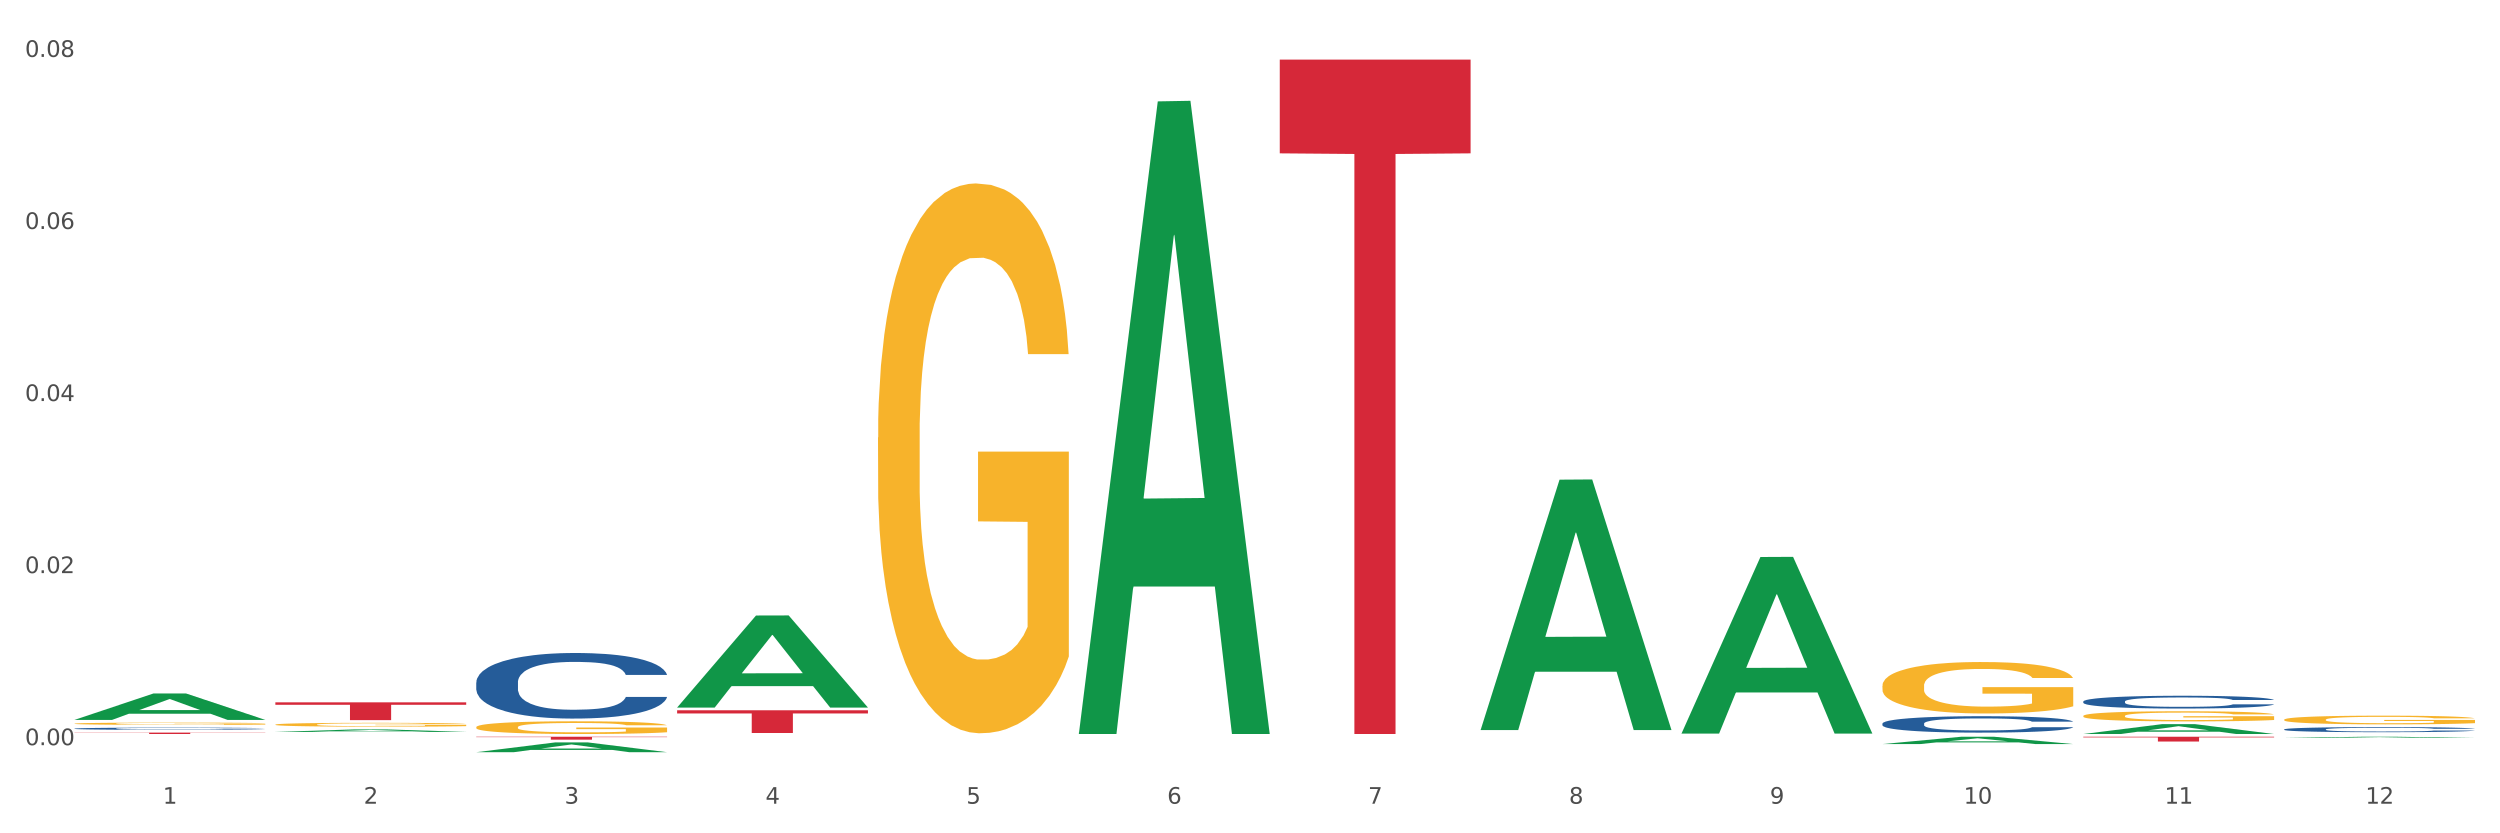 <?xml version="1.0" encoding="utf-8" standalone="no"?>
<!DOCTYPE svg PUBLIC "-//W3C//DTD SVG 1.1//EN"
  "http://www.w3.org/Graphics/SVG/1.1/DTD/svg11.dtd">
<svg xmlns:xlink="http://www.w3.org/1999/xlink" width="1080pt" height="360pt" viewBox="0 0 1080 360" xmlns="http://www.w3.org/2000/svg" version="1.1">
 <rect x="0" y="0" width="1080" height="360" fill="#333333" stroke="none"/>
 <defs>
  <style type="text/css">*{stroke-linejoin: round; stroke-linecap: butt}</style>
 </defs>
 <g id="figure_1">
  <g id="patch_1">
   <path d="M 0 360 
L 1080 360 
L 1080 0 
L 0 0 
z
" style="fill: #ffffff; stroke: #ffffff; stroke-linejoin: miter"/>
  </g>
  <g id="axes_1">
   <g id="matplotlib.axis_1">
    <g id="xtick_1">
     <g id="text_1">
      <!-- 1 -->
      <g style="fill: #4d4d4d" transform="translate(70.342 347.204) scale(0.096 -0.096)">
       <defs>
        <path id="DejaVuSans-31" d="M 794 531 
L 1825 531 
L 1825 4091 
L 703 3866 
L 703 4441 
L 1819 4666 
L 2450 4666 
L 2450 531 
L 3481 531 
L 3481 0 
L 794 0 
L 794 531 
z
" transform="scale(0.016)"/>
       </defs>
       <use xlink:href="#DejaVuSans-31"/>
      </g>
     </g>
    </g>
    <g id="xtick_2">
     <g id="text_2">
      <!-- 2 -->
      <g style="fill: #4d4d4d" transform="translate(157.122 347.204) scale(0.096 -0.096)">
       <defs>
        <path id="DejaVuSans-32" d="M 1228 531 
L 3431 531 
L 3431 0 
L 469 0 
L 469 531 
Q 828 903 1448 1529 
Q 2069 2156 2228 2338 
Q 2531 2678 2651 2914 
Q 2772 3150 2772 3378 
Q 2772 3750 2511 3984 
Q 2250 4219 1831 4219 
Q 1534 4219 1204 4116 
Q 875 4013 500 3803 
L 500 4441 
Q 881 4594 1212 4672 
Q 1544 4750 1819 4750 
Q 2544 4750 2975 4387 
Q 3406 4025 3406 3419 
Q 3406 3131 3298 2873 
Q 3191 2616 2906 2266 
Q 2828 2175 2409 1742 
Q 1991 1309 1228 531 
z
" transform="scale(0.016)"/>
       </defs>
       <use xlink:href="#DejaVuSans-32"/>
      </g>
     </g>
    </g>
    <g id="xtick_3">
     <g id="text_3">
      <!-- 3 -->
      <g style="fill: #4d4d4d" transform="translate(243.902 347.204) scale(0.096 -0.096)">
       <defs>
        <path id="DejaVuSans-33" d="M 2597 2516 
Q 3050 2419 3304 2112 
Q 3559 1806 3559 1356 
Q 3559 666 3084 287 
Q 2609 -91 1734 -91 
Q 1441 -91 1130 -33 
Q 819 25 488 141 
L 488 750 
Q 750 597 1062 519 
Q 1375 441 1716 441 
Q 2309 441 2620 675 
Q 2931 909 2931 1356 
Q 2931 1769 2642 2001 
Q 2353 2234 1838 2234 
L 1294 2234 
L 1294 2753 
L 1863 2753 
Q 2328 2753 2575 2939 
Q 2822 3125 2822 3475 
Q 2822 3834 2567 4026 
Q 2313 4219 1838 4219 
Q 1578 4219 1281 4162 
Q 984 4106 628 3988 
L 628 4550 
Q 988 4650 1302 4700 
Q 1616 4750 1894 4750 
Q 2613 4750 3031 4423 
Q 3450 4097 3450 3541 
Q 3450 3153 3228 2886 
Q 3006 2619 2597 2516 
z
" transform="scale(0.016)"/>
       </defs>
       <use xlink:href="#DejaVuSans-33"/>
      </g>
     </g>
    </g>
    <g id="xtick_4">
     <g id="text_4">
      <!-- 4 -->
      <g style="fill: #4d4d4d" transform="translate(330.683 347.204) scale(0.096 -0.096)">
       <defs>
        <path id="DejaVuSans-34" d="M 2419 4116 
L 825 1625 
L 2419 1625 
L 2419 4116 
z
M 2253 4666 
L 3047 4666 
L 3047 1625 
L 3713 1625 
L 3713 1100 
L 3047 1100 
L 3047 0 
L 2419 0 
L 2419 1100 
L 313 1100 
L 313 1709 
L 2253 4666 
z
" transform="scale(0.016)"/>
       </defs>
       <use xlink:href="#DejaVuSans-34"/>
      </g>
     </g>
    </g>
    <g id="xtick_5">
     <g id="text_5">
      <!-- 5 -->
      <g style="fill: #4d4d4d" transform="translate(417.463 347.204) scale(0.096 -0.096)">
       <defs>
        <path id="DejaVuSans-35" d="M 691 4666 
L 3169 4666 
L 3169 4134 
L 1269 4134 
L 1269 2991 
Q 1406 3038 1543 3061 
Q 1681 3084 1819 3084 
Q 2600 3084 3056 2656 
Q 3513 2228 3513 1497 
Q 3513 744 3044 326 
Q 2575 -91 1722 -91 
Q 1428 -91 1123 -41 
Q 819 9 494 109 
L 494 744 
Q 775 591 1075 516 
Q 1375 441 1709 441 
Q 2250 441 2565 725 
Q 2881 1009 2881 1497 
Q 2881 1984 2565 2268 
Q 2250 2553 1709 2553 
Q 1456 2553 1204 2497 
Q 953 2441 691 2322 
L 691 4666 
z
" transform="scale(0.016)"/>
       </defs>
       <use xlink:href="#DejaVuSans-35"/>
      </g>
     </g>
    </g>
    <g id="xtick_6">
     <g id="text_6">
      <!-- 6 -->
      <g style="fill: #4d4d4d" transform="translate(504.243 347.204) scale(0.096 -0.096)">
       <defs>
        <path id="DejaVuSans-36" d="M 2113 2584 
Q 1688 2584 1439 2293 
Q 1191 2003 1191 1497 
Q 1191 994 1439 701 
Q 1688 409 2113 409 
Q 2538 409 2786 701 
Q 3034 994 3034 1497 
Q 3034 2003 2786 2293 
Q 2538 2584 2113 2584 
z
M 3366 4563 
L 3366 3988 
Q 3128 4100 2886 4159 
Q 2644 4219 2406 4219 
Q 1781 4219 1451 3797 
Q 1122 3375 1075 2522 
Q 1259 2794 1537 2939 
Q 1816 3084 2150 3084 
Q 2853 3084 3261 2657 
Q 3669 2231 3669 1497 
Q 3669 778 3244 343 
Q 2819 -91 2113 -91 
Q 1303 -91 875 529 
Q 447 1150 447 2328 
Q 447 3434 972 4092 
Q 1497 4750 2381 4750 
Q 2619 4750 2861 4703 
Q 3103 4656 3366 4563 
z
" transform="scale(0.016)"/>
       </defs>
       <use xlink:href="#DejaVuSans-36"/>
      </g>
     </g>
    </g>
    <g id="xtick_7">
     <g id="text_7">
      <!-- 7 -->
      <g style="fill: #4d4d4d" transform="translate(591.024 347.204) scale(0.096 -0.096)">
       <defs>
        <path id="DejaVuSans-37" d="M 525 4666 
L 3525 4666 
L 3525 4397 
L 1831 0 
L 1172 0 
L 2766 4134 
L 525 4134 
L 525 4666 
z
" transform="scale(0.016)"/>
       </defs>
       <use xlink:href="#DejaVuSans-37"/>
      </g>
     </g>
    </g>
    <g id="xtick_8">
     <g id="text_8">
      <!-- 8 -->
      <g style="fill: #4d4d4d" transform="translate(677.804 347.204) scale(0.096 -0.096)">
       <defs>
        <path id="DejaVuSans-38" d="M 2034 2216 
Q 1584 2216 1326 1975 
Q 1069 1734 1069 1313 
Q 1069 891 1326 650 
Q 1584 409 2034 409 
Q 2484 409 2743 651 
Q 3003 894 3003 1313 
Q 3003 1734 2745 1975 
Q 2488 2216 2034 2216 
z
M 1403 2484 
Q 997 2584 770 2862 
Q 544 3141 544 3541 
Q 544 4100 942 4425 
Q 1341 4750 2034 4750 
Q 2731 4750 3128 4425 
Q 3525 4100 3525 3541 
Q 3525 3141 3298 2862 
Q 3072 2584 2669 2484 
Q 3125 2378 3379 2068 
Q 3634 1759 3634 1313 
Q 3634 634 3220 271 
Q 2806 -91 2034 -91 
Q 1263 -91 848 271 
Q 434 634 434 1313 
Q 434 1759 690 2068 
Q 947 2378 1403 2484 
z
M 1172 3481 
Q 1172 3119 1398 2916 
Q 1625 2713 2034 2713 
Q 2441 2713 2670 2916 
Q 2900 3119 2900 3481 
Q 2900 3844 2670 4047 
Q 2441 4250 2034 4250 
Q 1625 4250 1398 4047 
Q 1172 3844 1172 3481 
z
" transform="scale(0.016)"/>
       </defs>
       <use xlink:href="#DejaVuSans-38"/>
      </g>
     </g>
    </g>
    <g id="xtick_9">
     <g id="text_9">
      <!-- 9 -->
      <g style="fill: #4d4d4d" transform="translate(764.584 347.204) scale(0.096 -0.096)">
       <defs>
        <path id="DejaVuSans-39" d="M 703 97 
L 703 672 
Q 941 559 1184 500 
Q 1428 441 1663 441 
Q 2288 441 2617 861 
Q 2947 1281 2994 2138 
Q 2813 1869 2534 1725 
Q 2256 1581 1919 1581 
Q 1219 1581 811 2004 
Q 403 2428 403 3163 
Q 403 3881 828 4315 
Q 1253 4750 1959 4750 
Q 2769 4750 3195 4129 
Q 3622 3509 3622 2328 
Q 3622 1225 3098 567 
Q 2575 -91 1691 -91 
Q 1453 -91 1209 -44 
Q 966 3 703 97 
z
M 1959 2075 
Q 2384 2075 2632 2365 
Q 2881 2656 2881 3163 
Q 2881 3666 2632 3958 
Q 2384 4250 1959 4250 
Q 1534 4250 1286 3958 
Q 1038 3666 1038 3163 
Q 1038 2656 1286 2365 
Q 1534 2075 1959 2075 
z
" transform="scale(0.016)"/>
       </defs>
       <use xlink:href="#DejaVuSans-39"/>
      </g>
     </g>
    </g>
    <g id="xtick_10">
     <g id="text_10">
      <!-- 10 -->
      <g style="fill: #4d4d4d" transform="translate(848.311 347.204) scale(0.096 -0.096)">
       <defs>
        <path id="DejaVuSans-30" d="M 2034 4250 
Q 1547 4250 1301 3770 
Q 1056 3291 1056 2328 
Q 1056 1369 1301 889 
Q 1547 409 2034 409 
Q 2525 409 2770 889 
Q 3016 1369 3016 2328 
Q 3016 3291 2770 3770 
Q 2525 4250 2034 4250 
z
M 2034 4750 
Q 2819 4750 3233 4129 
Q 3647 3509 3647 2328 
Q 3647 1150 3233 529 
Q 2819 -91 2034 -91 
Q 1250 -91 836 529 
Q 422 1150 422 2328 
Q 422 3509 836 4129 
Q 1250 4750 2034 4750 
z
" transform="scale(0.016)"/>
       </defs>
       <use xlink:href="#DejaVuSans-31"/>
       <use xlink:href="#DejaVuSans-30" transform="translate(63.623 0)"/>
      </g>
     </g>
    </g>
    <g id="xtick_11">
     <g id="text_11">
      <!-- 11 -->
      <g style="fill: #4d4d4d" transform="translate(935.091 347.204) scale(0.096 -0.096)">
       <use xlink:href="#DejaVuSans-31"/>
       <use xlink:href="#DejaVuSans-31" transform="translate(63.623 0)"/>
      </g>
     </g>
    </g>
    <g id="xtick_12">
     <g id="text_12">
      <!-- 12 -->
      <g style="fill: #4d4d4d" transform="translate(1021.871 347.204) scale(0.096 -0.096)">
       <use xlink:href="#DejaVuSans-31"/>
       <use xlink:href="#DejaVuSans-32" transform="translate(63.623 0)"/>
      </g>
     </g>
    </g>
    <g id="xtick_13"/>
    <g id="xtick_14"/>
    <g id="xtick_15"/>
    <g id="xtick_16"/>
    <g id="xtick_17"/>
    <g id="xtick_18"/>
    <g id="xtick_19"/>
    <g id="xtick_20"/>
    <g id="xtick_21"/>
    <g id="xtick_22"/>
    <g id="xtick_23"/>
   </g>
   <g id="matplotlib.axis_2">
    <g id="ytick_1">
     <g id="text_13">
      <!-- 0.00 -->
      <g style="fill: #4d4d4d" transform="translate(10.8 321.916) scale(0.096 -0.096)">
       <defs>
        <path id="DejaVuSans-2e" d="M 684 794 
L 1344 794 
L 1344 0 
L 684 0 
L 684 794 
z
" transform="scale(0.016)"/>
       </defs>
       <use xlink:href="#DejaVuSans-30"/>
       <use xlink:href="#DejaVuSans-2e" transform="translate(63.623 0)"/>
       <use xlink:href="#DejaVuSans-30" transform="translate(95.41 0)"/>
       <use xlink:href="#DejaVuSans-30" transform="translate(159.033 0)"/>
      </g>
     </g>
    </g>
    <g id="ytick_2">
     <g id="text_14">
      <!-- 0.02 -->
      <g style="fill: #4d4d4d" transform="translate(10.8 247.583) scale(0.096 -0.096)">
       <use xlink:href="#DejaVuSans-30"/>
       <use xlink:href="#DejaVuSans-2e" transform="translate(63.623 0)"/>
       <use xlink:href="#DejaVuSans-30" transform="translate(95.41 0)"/>
       <use xlink:href="#DejaVuSans-32" transform="translate(159.033 0)"/>
      </g>
     </g>
    </g>
    <g id="ytick_3">
     <g id="text_15">
      <!-- 0.04 -->
      <g style="fill: #4d4d4d" transform="translate(10.8 173.25) scale(0.096 -0.096)">
       <use xlink:href="#DejaVuSans-30"/>
       <use xlink:href="#DejaVuSans-2e" transform="translate(63.623 0)"/>
       <use xlink:href="#DejaVuSans-30" transform="translate(95.41 0)"/>
       <use xlink:href="#DejaVuSans-34" transform="translate(159.033 0)"/>
      </g>
     </g>
    </g>
    <g id="ytick_4">
     <g id="text_16">
      <!-- 0.06 -->
      <g style="fill: #4d4d4d" transform="translate(10.8 98.917) scale(0.096 -0.096)">
       <use xlink:href="#DejaVuSans-30"/>
       <use xlink:href="#DejaVuSans-2e" transform="translate(63.623 0)"/>
       <use xlink:href="#DejaVuSans-30" transform="translate(95.41 0)"/>
       <use xlink:href="#DejaVuSans-36" transform="translate(159.033 0)"/>
      </g>
     </g>
    </g>
    <g id="ytick_5">
     <g id="text_17">
      <!-- 0.08 -->
      <g style="fill: #4d4d4d" transform="translate(10.8 24.585) scale(0.096 -0.096)">
       <use xlink:href="#DejaVuSans-30"/>
       <use xlink:href="#DejaVuSans-2e" transform="translate(63.623 0)"/>
       <use xlink:href="#DejaVuSans-30" transform="translate(95.41 0)"/>
       <use xlink:href="#DejaVuSans-38" transform="translate(159.033 0)"/>
      </g>
     </g>
    </g>
    <g id="ytick_6"/>
    <g id="ytick_7"/>
    <g id="ytick_8"/>
    <g id="ytick_9"/>
   </g>
   <g id="PolyCollection_1">
    <path d="M 32.175 310.978 
L 32.26 310.967 
L 66.256 299.592 
L 80.365 299.582 
L 114.616 311 
L 98.298 311 
L 90.904 308.341 
L 55.803 308.341 
L 55.548 308.384 
L 48.408 311 
L 32.175 311 
L 32.175 310.978 
L 60.222 306.754 
L 86.484 306.743 
L 73.481 302.015 
L 73.311 301.994 
L 73.141 302.026 
L 60.137 306.743 
L 60.222 306.754 
L 32.175 310.978 
z
" clip-path="url(#pa842f761d1)" style="fill: #109648"/>
    <path d="M 118.955 316.179 
L 119.04 316.178 
L 153.037 315.101 
L 167.145 315.1 
L 201.397 316.181 
L 185.078 316.181 
L 177.684 315.929 
L 142.583 315.929 
L 142.328 315.933 
L 135.189 316.181 
L 118.955 316.181 
L 118.955 316.179 
L 147.002 315.779 
L 173.265 315.778 
L 160.261 315.33 
L 160.091 315.328 
L 159.921 315.331 
L 146.917 315.778 
L 147.002 315.779 
L 118.955 316.179 
z
" clip-path="url(#pa842f761d1)" style="fill: #109648"/>
    <path d="M 205.736 324.942 
L 205.821 324.938 
L 239.817 320.724 
L 253.926 320.72 
L 288.177 324.95 
L 271.859 324.95 
L 264.464 323.964 
L 229.363 323.964 
L 229.108 323.98 
L 221.969 324.95 
L 205.736 324.95 
L 205.736 324.942 
L 233.783 323.377 
L 260.045 323.373 
L 247.041 321.621 
L 246.871 321.613 
L 246.701 321.625 
L 233.698 323.373 
L 233.783 323.377 
L 205.736 324.942 
z
" clip-path="url(#pa842f761d1)" style="fill: #109648"/>
    <path d="M 292.516 305.604 
L 292.601 305.567 
L 326.597 265.9 
L 340.706 265.862 
L 374.957 305.679 
L 358.639 305.679 
L 351.245 296.407 
L 316.144 296.407 
L 315.889 296.557 
L 308.749 305.679 
L 292.516 305.679 
L 292.516 305.604 
L 320.563 290.874 
L 346.825 290.836 
L 333.822 274.349 
L 333.652 274.274 
L 333.482 274.386 
L 320.478 290.836 
L 320.563 290.874 
L 292.516 305.604 
z
" clip-path="url(#pa842f761d1)" style="fill: #109648"/>
    <path d="M 466.077 316.585 
L 466.162 316.328 
L 500.158 43.798 
L 514.267 43.541 
L 548.518 317.098 
L 532.2 317.098 
L 524.805 253.397 
L 489.704 253.397 
L 489.449 254.424 
L 482.31 317.098 
L 466.077 317.098 
L 466.077 316.585 
L 494.124 215.381 
L 520.386 215.124 
L 507.382 101.848 
L 507.212 101.335 
L 507.042 102.105 
L 494.039 215.124 
L 494.124 215.381 
L 466.077 316.585 
z
" clip-path="url(#pa842f761d1)" style="fill: #109648"/>
    <path d="M 379.296 189.006 
L 379.394 188.79 
L 379.394 180.98 
L 379.588 174.255 
L 380.562 157.984 
L 382.022 144.534 
L 383.092 137.375 
L 384.163 131.518 
L 385.428 125.661 
L 386.986 119.586 
L 389.808 110.692 
L 391.56 106.136 
L 393.702 101.364 
L 397.595 94.421 
L 400.418 90.517 
L 403.338 87.263 
L 408.107 83.358 
L 411.222 81.622 
L 414.531 80.321 
L 418.522 79.453 
L 421.539 79.236 
L 428.158 79.887 
L 433.803 81.839 
L 436.528 83.358 
L 440.032 85.961 
L 441.882 87.696 
L 444.899 91.167 
L 448.014 95.723 
L 450.155 99.628 
L 453.367 107.004 
L 455.8 114.38 
L 458.039 123.491 
L 459.207 129.782 
L 460.083 135.64 
L 460.862 142.365 
L 461.64 152.995 
L 444.12 152.995 
L 443.439 145.402 
L 442.368 138.243 
L 440.811 131.301 
L 439.448 126.962 
L 437.112 121.539 
L 434.971 118.068 
L 432.732 115.464 
L 430.007 113.295 
L 427.866 112.21 
L 424.848 111.343 
L 418.911 111.56 
L 414.92 113.295 
L 412.195 115.464 
L 410.443 117.417 
L 408.886 119.586 
L 407.134 122.623 
L 405.09 127.179 
L 403.63 131.301 
L 402.17 136.507 
L 401.002 141.714 
L 399.931 147.788 
L 399.055 154.296 
L 398.374 161.021 
L 397.79 169.265 
L 397.303 182.932 
L 397.303 212.653 
L 397.498 219.378 
L 397.984 228.272 
L 398.568 234.997 
L 399.542 243.024 
L 400.418 248.447 
L 402.072 256.257 
L 403.922 262.765 
L 405.382 266.887 
L 406.842 270.358 
L 409.372 275.131 
L 412.195 279.036 
L 414.628 281.422 
L 417.938 283.591 
L 420.176 284.459 
L 422.123 284.893 
L 426.892 284.893 
L 430.299 284.242 
L 434.095 282.724 
L 437.015 280.771 
L 439.448 278.385 
L 442.174 274.48 
L 443.926 270.792 
L 443.926 225.452 
L 422.512 225.235 
L 422.512 195.081 
L 461.738 195.081 
L 461.738 283.591 
L 460.083 288.147 
L 458.234 292.269 
L 456.287 295.957 
L 453.367 300.513 
L 449.863 304.851 
L 446.748 307.889 
L 443.439 310.492 
L 439.546 312.878 
L 434.484 315.047 
L 431.37 315.915 
L 427.476 316.566 
L 422.902 316.783 
L 418.911 316.349 
L 415.018 315.264 
L 410.93 313.312 
L 406.939 310.492 
L 403.922 307.672 
L 400.904 304.201 
L 397.692 299.645 
L 395.162 295.306 
L 393.215 291.401 
L 391.074 286.412 
L 388.738 279.904 
L 386.986 274.046 
L 385.428 267.972 
L 383.774 260.162 
L 382.606 253.437 
L 381.438 244.976 
L 380.756 238.685 
L 379.978 228.923 
L 379.394 215.256 
L 379.296 189.006 
z
" clip-path="url(#pa842f761d1)" style="fill: #f7b32b"/>
    <path d="M 205.736 314.14 
L 205.833 314.135 
L 205.833 313.954 
L 206.028 313.798 
L 207.001 313.422 
L 208.461 313.11 
L 209.532 312.945 
L 210.602 312.809 
L 211.868 312.673 
L 213.425 312.533 
L 216.248 312.327 
L 218 312.221 
L 220.141 312.111 
L 224.034 311.95 
L 226.857 311.86 
L 229.777 311.784 
L 234.546 311.694 
L 237.661 311.654 
L 240.97 311.624 
L 244.961 311.603 
L 247.978 311.598 
L 254.597 311.614 
L 260.242 311.659 
L 262.968 311.694 
L 266.472 311.754 
L 268.321 311.794 
L 271.338 311.875 
L 274.453 311.98 
L 276.594 312.071 
L 279.806 312.241 
L 282.24 312.412 
L 284.478 312.623 
L 285.646 312.769 
L 286.522 312.904 
L 287.301 313.06 
L 288.08 313.306 
L 270.56 313.306 
L 269.878 313.13 
L 268.808 312.965 
L 267.25 312.804 
L 265.888 312.703 
L 263.552 312.578 
L 261.41 312.498 
L 259.172 312.437 
L 256.446 312.387 
L 254.305 312.362 
L 251.288 312.342 
L 245.35 312.347 
L 241.36 312.387 
L 238.634 312.437 
L 236.882 312.482 
L 235.325 312.533 
L 233.573 312.603 
L 231.529 312.708 
L 230.069 312.804 
L 228.609 312.924 
L 227.441 313.045 
L 226.37 313.186 
L 225.494 313.336 
L 224.813 313.492 
L 224.229 313.683 
L 223.742 313.999 
L 223.742 314.687 
L 223.937 314.843 
L 224.424 315.049 
L 225.008 315.205 
L 225.981 315.391 
L 226.857 315.516 
L 228.512 315.697 
L 230.361 315.848 
L 231.821 315.943 
L 233.281 316.023 
L 235.812 316.134 
L 238.634 316.224 
L 241.068 316.28 
L 244.377 316.33 
L 246.616 316.35 
L 248.562 316.36 
L 253.332 316.36 
L 256.738 316.345 
L 260.534 316.31 
L 263.454 316.265 
L 265.888 316.209 
L 268.613 316.119 
L 270.365 316.034 
L 270.365 314.984 
L 248.952 314.979 
L 248.952 314.281 
L 288.177 314.281 
L 288.177 316.33 
L 286.522 316.435 
L 284.673 316.531 
L 282.726 316.616 
L 279.806 316.722 
L 276.302 316.822 
L 273.188 316.892 
L 269.878 316.953 
L 265.985 317.008 
L 260.924 317.058 
L 257.809 317.078 
L 253.916 317.093 
L 249.341 317.098 
L 245.35 317.088 
L 241.457 317.063 
L 237.369 317.018 
L 233.378 316.953 
L 230.361 316.887 
L 227.344 316.807 
L 224.132 316.702 
L 221.601 316.601 
L 219.654 316.511 
L 217.513 316.395 
L 215.177 316.244 
L 213.425 316.109 
L 211.868 315.968 
L 210.213 315.787 
L 209.045 315.632 
L 207.877 315.436 
L 207.196 315.29 
L 206.417 315.064 
L 205.833 314.748 
L 205.736 314.14 
z
" clip-path="url(#pa842f761d1)" style="fill: #f7b32b"/>
    <path d="M 32.175 312.626 
L 32.272 312.625 
L 32.272 312.592 
L 32.467 312.564 
L 33.44 312.497 
L 34.9 312.441 
L 35.971 312.411 
L 37.042 312.387 
L 38.307 312.363 
L 39.864 312.337 
L 42.687 312.3 
L 44.439 312.281 
L 46.58 312.262 
L 50.474 312.233 
L 53.296 312.217 
L 56.216 312.203 
L 60.986 312.187 
L 64.1 312.18 
L 67.41 312.174 
L 71.4 312.171 
L 74.418 312.17 
L 81.036 312.172 
L 86.682 312.18 
L 89.407 312.187 
L 92.911 312.198 
L 94.76 312.205 
L 97.778 312.219 
L 100.892 312.238 
L 103.034 312.254 
L 106.246 312.285 
L 108.679 312.316 
L 110.918 312.354 
L 112.086 312.38 
L 112.962 312.404 
L 113.74 312.432 
L 114.519 312.476 
L 96.999 312.476 
L 96.318 312.445 
L 95.247 312.415 
L 93.69 312.386 
L 92.327 312.368 
L 89.991 312.345 
L 87.85 312.331 
L 85.611 312.32 
L 82.886 312.311 
L 80.744 312.307 
L 77.727 312.303 
L 71.79 312.304 
L 67.799 312.311 
L 65.074 312.32 
L 63.322 312.328 
L 61.764 312.337 
L 60.012 312.35 
L 57.968 312.369 
L 56.508 312.386 
L 55.048 312.408 
L 53.88 312.429 
L 52.81 312.454 
L 51.934 312.482 
L 51.252 312.509 
L 50.668 312.544 
L 50.182 312.601 
L 50.182 312.724 
L 50.376 312.752 
L 50.863 312.789 
L 51.447 312.817 
L 52.42 312.85 
L 53.296 312.873 
L 54.951 312.905 
L 56.8 312.932 
L 58.26 312.949 
L 59.72 312.964 
L 62.251 312.984 
L 65.074 313 
L 67.507 313.01 
L 70.816 313.019 
L 73.055 313.022 
L 75.002 313.024 
L 79.771 313.024 
L 83.178 313.021 
L 86.974 313.015 
L 89.894 313.007 
L 92.327 312.997 
L 95.052 312.981 
L 96.804 312.966 
L 96.804 312.777 
L 75.391 312.776 
L 75.391 312.651 
L 114.616 312.651 
L 114.616 313.019 
L 112.962 313.038 
L 111.112 313.055 
L 109.166 313.07 
L 106.246 313.089 
L 102.742 313.107 
L 99.627 313.12 
L 96.318 313.13 
L 92.424 313.14 
L 87.363 313.149 
L 84.248 313.153 
L 80.355 313.156 
L 75.78 313.157 
L 71.79 313.155 
L 67.896 313.15 
L 63.808 313.142 
L 59.818 313.13 
L 56.8 313.119 
L 53.783 313.104 
L 50.571 313.085 
L 48.04 313.067 
L 46.094 313.051 
L 43.952 313.03 
L 41.616 313.003 
L 39.864 312.979 
L 38.307 312.954 
L 36.652 312.921 
L 35.484 312.893 
L 34.316 312.858 
L 33.635 312.832 
L 32.856 312.792 
L 32.272 312.735 
L 32.175 312.626 
z
" clip-path="url(#pa842f761d1)" style="fill: #f7b32b"/>
    <path d="M 899.978 309.289 
L 900.076 309.285 
L 900.076 309.141 
L 900.27 309.017 
L 901.244 308.717 
L 902.704 308.468 
L 903.774 308.336 
L 904.845 308.228 
L 906.11 308.12 
L 907.668 308.008 
L 910.49 307.843 
L 912.242 307.759 
L 914.384 307.671 
L 918.277 307.543 
L 921.1 307.471 
L 924.02 307.411 
L 928.789 307.339 
L 931.904 307.306 
L 935.213 307.282 
L 939.204 307.266 
L 942.221 307.262 
L 948.84 307.274 
L 954.485 307.31 
L 957.21 307.339 
L 960.714 307.387 
L 962.564 307.419 
L 965.581 307.483 
L 968.696 307.567 
L 970.837 307.639 
L 974.049 307.775 
L 976.482 307.911 
L 978.721 308.08 
L 979.889 308.196 
L 980.765 308.304 
L 981.544 308.428 
L 982.322 308.624 
L 964.802 308.624 
L 964.121 308.484 
L 963.05 308.352 
L 961.493 308.224 
L 960.13 308.144 
L 957.794 308.044 
L 955.653 307.979 
L 953.414 307.931 
L 950.689 307.891 
L 948.548 307.871 
L 945.53 307.855 
L 939.593 307.859 
L 935.602 307.891 
L 932.877 307.931 
L 931.125 307.967 
L 929.568 308.008 
L 927.816 308.064 
L 925.772 308.148 
L 924.312 308.224 
L 922.852 308.32 
L 921.684 308.416 
L 920.613 308.528 
L 919.737 308.648 
L 919.056 308.773 
L 918.472 308.925 
L 917.985 309.177 
L 917.985 309.726 
L 918.18 309.85 
L 918.666 310.014 
L 919.25 310.139 
L 920.224 310.287 
L 921.1 310.387 
L 922.754 310.531 
L 924.604 310.651 
L 926.064 310.727 
L 927.524 310.792 
L 930.054 310.88 
L 932.877 310.952 
L 935.31 310.996 
L 938.62 311.036 
L 940.858 311.052 
L 942.805 311.06 
L 947.574 311.06 
L 950.981 311.048 
L 954.777 311.02 
L 957.697 310.984 
L 960.13 310.94 
L 962.856 310.868 
L 964.608 310.8 
L 964.608 309.962 
L 943.194 309.958 
L 943.194 309.402 
L 982.42 309.402 
L 982.42 311.036 
L 980.765 311.12 
L 978.916 311.196 
L 976.969 311.264 
L 974.049 311.348 
L 970.545 311.428 
L 967.43 311.485 
L 964.121 311.533 
L 960.228 311.577 
L 955.166 311.617 
L 952.052 311.633 
L 948.158 311.645 
L 943.584 311.649 
L 939.593 311.641 
L 935.7 311.621 
L 931.612 311.585 
L 927.621 311.533 
L 924.604 311.481 
L 921.586 311.416 
L 918.374 311.332 
L 915.844 311.252 
L 913.897 311.18 
L 911.756 311.088 
L 909.42 310.968 
L 907.668 310.86 
L 906.11 310.748 
L 904.456 310.603 
L 903.288 310.479 
L 902.12 310.323 
L 901.438 310.207 
L 900.66 310.026 
L 900.076 309.774 
L 899.978 309.289 
z
" clip-path="url(#pa842f761d1)" style="fill: #f7b32b"/>
    <path d="M 986.759 310.903 
L 986.856 310.9 
L 986.856 310.776 
L 987.051 310.67 
L 988.024 310.412 
L 989.484 310.199 
L 990.555 310.086 
L 991.625 309.993 
L 992.891 309.901 
L 994.448 309.805 
L 997.271 309.664 
L 999.023 309.592 
L 1001.164 309.516 
L 1005.057 309.406 
L 1007.88 309.344 
L 1010.8 309.293 
L 1015.569 309.231 
L 1018.684 309.204 
L 1021.993 309.183 
L 1025.984 309.169 
L 1029.001 309.166 
L 1035.62 309.176 
L 1041.265 309.207 
L 1043.991 309.231 
L 1047.495 309.272 
L 1049.344 309.3 
L 1052.361 309.355 
L 1055.476 309.427 
L 1057.617 309.489 
L 1060.829 309.605 
L 1063.263 309.722 
L 1065.501 309.866 
L 1066.669 309.966 
L 1067.545 310.059 
L 1068.324 310.165 
L 1069.103 310.333 
L 1051.583 310.333 
L 1050.901 310.213 
L 1049.831 310.1 
L 1048.273 309.99 
L 1046.911 309.921 
L 1044.575 309.835 
L 1042.433 309.781 
L 1040.195 309.739 
L 1037.469 309.705 
L 1035.328 309.688 
L 1032.311 309.674 
L 1026.373 309.677 
L 1022.383 309.705 
L 1019.657 309.739 
L 1017.905 309.77 
L 1016.348 309.805 
L 1014.596 309.853 
L 1012.552 309.925 
L 1011.092 309.99 
L 1009.632 310.072 
L 1008.464 310.155 
L 1007.393 310.251 
L 1006.517 310.354 
L 1005.836 310.46 
L 1005.252 310.591 
L 1004.765 310.807 
L 1004.765 311.278 
L 1004.96 311.384 
L 1005.447 311.525 
L 1006.031 311.631 
L 1007.004 311.758 
L 1007.88 311.844 
L 1009.535 311.968 
L 1011.384 312.071 
L 1012.844 312.136 
L 1014.304 312.191 
L 1016.835 312.267 
L 1019.657 312.329 
L 1022.091 312.366 
L 1025.4 312.401 
L 1027.639 312.414 
L 1029.585 312.421 
L 1034.355 312.421 
L 1037.761 312.411 
L 1041.557 312.387 
L 1044.477 312.356 
L 1046.911 312.318 
L 1049.636 312.256 
L 1051.388 312.198 
L 1051.388 311.48 
L 1029.975 311.477 
L 1029.975 311 
L 1069.2 311 
L 1069.2 312.401 
L 1067.545 312.473 
L 1065.696 312.538 
L 1063.749 312.596 
L 1060.829 312.669 
L 1057.325 312.737 
L 1054.211 312.785 
L 1050.901 312.826 
L 1047.008 312.864 
L 1041.947 312.899 
L 1038.832 312.912 
L 1034.939 312.923 
L 1030.364 312.926 
L 1026.373 312.919 
L 1022.48 312.902 
L 1018.392 312.871 
L 1014.401 312.826 
L 1011.384 312.782 
L 1008.367 312.727 
L 1005.155 312.655 
L 1002.624 312.586 
L 1000.677 312.524 
L 998.536 312.445 
L 996.2 312.342 
L 994.448 312.25 
L 992.891 312.153 
L 991.236 312.03 
L 990.068 311.923 
L 988.9 311.789 
L 988.219 311.69 
L 987.44 311.535 
L 986.856 311.319 
L 986.759 310.903 
z
" clip-path="url(#pa842f761d1)" style="fill: #f7b32b"/>
    <path d="M 813.198 296.269 
L 813.295 296.249 
L 813.295 295.518 
L 813.49 294.888 
L 814.463 293.365 
L 815.923 292.106 
L 816.994 291.436 
L 818.065 290.888 
L 819.33 290.34 
L 820.887 289.771 
L 823.71 288.938 
L 825.462 288.512 
L 827.603 288.065 
L 831.497 287.415 
L 834.319 287.05 
L 837.239 286.745 
L 842.009 286.38 
L 845.123 286.217 
L 848.433 286.095 
L 852.423 286.014 
L 855.441 285.994 
L 862.059 286.055 
L 867.705 286.238 
L 870.43 286.38 
L 873.934 286.623 
L 875.783 286.786 
L 878.801 287.111 
L 881.915 287.537 
L 884.057 287.903 
L 887.269 288.593 
L 889.702 289.284 
L 891.941 290.136 
L 893.109 290.725 
L 893.985 291.274 
L 894.763 291.903 
L 895.542 292.898 
L 878.022 292.898 
L 877.341 292.187 
L 876.27 291.517 
L 874.713 290.868 
L 873.35 290.461 
L 871.014 289.954 
L 868.873 289.629 
L 866.634 289.385 
L 863.909 289.182 
L 861.767 289.081 
L 858.75 288.999 
L 852.813 289.02 
L 848.822 289.182 
L 846.097 289.385 
L 844.345 289.568 
L 842.787 289.771 
L 841.035 290.055 
L 838.991 290.482 
L 837.531 290.868 
L 836.071 291.355 
L 834.903 291.842 
L 833.833 292.411 
L 832.957 293.02 
L 832.275 293.65 
L 831.691 294.421 
L 831.205 295.701 
L 831.205 298.483 
L 831.399 299.112 
L 831.886 299.945 
L 832.47 300.574 
L 833.443 301.326 
L 834.319 301.833 
L 835.974 302.564 
L 837.823 303.174 
L 839.283 303.559 
L 840.743 303.884 
L 843.274 304.331 
L 846.097 304.697 
L 848.53 304.92 
L 851.839 305.123 
L 854.078 305.204 
L 856.025 305.245 
L 860.794 305.245 
L 864.201 305.184 
L 867.997 305.042 
L 870.917 304.859 
L 873.35 304.636 
L 876.075 304.27 
L 877.827 303.925 
L 877.827 299.681 
L 856.414 299.66 
L 856.414 296.838 
L 895.639 296.838 
L 895.639 305.123 
L 893.985 305.549 
L 892.135 305.935 
L 890.189 306.281 
L 887.269 306.707 
L 883.765 307.113 
L 880.65 307.397 
L 877.341 307.641 
L 873.447 307.864 
L 868.386 308.068 
L 865.271 308.149 
L 861.378 308.21 
L 856.803 308.23 
L 852.813 308.189 
L 848.919 308.088 
L 844.831 307.905 
L 840.841 307.641 
L 837.823 307.377 
L 834.806 307.052 
L 831.594 306.626 
L 829.063 306.22 
L 827.117 305.854 
L 824.975 305.387 
L 822.639 304.778 
L 820.887 304.23 
L 819.33 303.661 
L 817.675 302.93 
L 816.507 302.3 
L 815.339 301.508 
L 814.658 300.919 
L 813.879 300.006 
L 813.295 298.726 
L 813.198 296.269 
z
" clip-path="url(#pa842f761d1)" style="fill: #f7b32b"/>
    <path d="M 32.175 316.472 
L 114.616 316.472 
L 114.616 316.559 
L 82.187 316.56 
L 82.187 317.098 
L 64.409 317.098 
L 64.409 316.56 
L 32.175 316.559 
L 32.175 316.472 
L 32.175 316.472 
z
" clip-path="url(#pa842f761d1)" style="fill: #d62839"/>
    <path d="M 118.955 313.032 
L 119.053 313.03 
L 119.053 312.975 
L 119.247 312.928 
L 120.221 312.813 
L 121.681 312.719 
L 122.751 312.669 
L 123.822 312.627 
L 125.087 312.586 
L 126.645 312.543 
L 129.467 312.481 
L 131.219 312.449 
L 133.361 312.415 
L 137.254 312.367 
L 140.077 312.339 
L 142.997 312.316 
L 147.766 312.289 
L 150.881 312.277 
L 154.19 312.267 
L 158.181 312.261 
L 161.198 312.26 
L 167.817 312.264 
L 173.462 312.278 
L 176.187 312.289 
L 179.691 312.307 
L 181.541 312.319 
L 184.558 312.344 
L 187.673 312.376 
L 189.814 312.403 
L 193.026 312.455 
L 195.459 312.507 
L 197.698 312.571 
L 198.866 312.615 
L 199.742 312.656 
L 200.521 312.704 
L 201.299 312.778 
L 183.779 312.778 
L 183.098 312.725 
L 182.027 312.675 
L 180.47 312.626 
L 179.107 312.595 
L 176.771 312.557 
L 174.63 312.533 
L 172.391 312.515 
L 169.666 312.499 
L 167.525 312.492 
L 164.507 312.486 
L 158.57 312.487 
L 154.579 312.499 
L 151.854 312.515 
L 150.102 312.528 
L 148.545 312.543 
L 146.793 312.565 
L 144.749 312.597 
L 143.289 312.626 
L 141.829 312.662 
L 140.661 312.699 
L 139.59 312.742 
L 138.714 312.788 
L 138.033 312.835 
L 137.449 312.893 
L 136.962 312.989 
L 136.962 313.198 
L 137.157 313.245 
L 137.643 313.308 
L 138.227 313.355 
L 139.201 313.411 
L 140.077 313.449 
L 141.731 313.504 
L 143.581 313.55 
L 145.041 313.579 
L 146.501 313.604 
L 149.031 313.637 
L 151.854 313.665 
L 154.287 313.681 
L 157.597 313.697 
L 159.835 313.703 
L 161.782 313.706 
L 166.551 313.706 
L 169.958 313.701 
L 173.754 313.69 
L 176.674 313.677 
L 179.107 313.66 
L 181.833 313.633 
L 183.585 313.607 
L 183.585 313.288 
L 162.171 313.286 
L 162.171 313.074 
L 201.397 313.074 
L 201.397 313.697 
L 199.742 313.729 
L 197.893 313.758 
L 195.946 313.784 
L 193.026 313.816 
L 189.522 313.846 
L 186.407 313.867 
L 183.098 313.886 
L 179.205 313.902 
L 174.143 313.918 
L 171.029 313.924 
L 167.135 313.928 
L 162.561 313.93 
L 158.57 313.927 
L 154.677 313.919 
L 150.589 313.906 
L 146.598 313.886 
L 143.581 313.866 
L 140.563 313.841 
L 137.351 313.809 
L 134.821 313.779 
L 132.874 313.751 
L 130.733 313.716 
L 128.397 313.671 
L 126.645 313.629 
L 125.087 313.587 
L 123.433 313.532 
L 122.265 313.485 
L 121.097 313.425 
L 120.415 313.381 
L 119.637 313.312 
L 119.053 313.216 
L 118.955 313.032 
z
" clip-path="url(#pa842f761d1)" style="fill: #f7b32b"/>
    <path d="M 292.516 306.849 
L 374.957 306.849 
L 374.957 308.211 
L 342.528 308.22 
L 342.528 316.652 
L 324.75 316.652 
L 324.75 308.22 
L 292.516 308.211 
L 292.516 306.858 
L 292.516 306.849 
z
" clip-path="url(#pa842f761d1)" style="fill: #d62839"/>
    <path d="M 205.736 318.268 
L 288.177 318.268 
L 288.177 318.446 
L 255.747 318.448 
L 255.747 319.549 
L 237.97 319.549 
L 237.97 318.448 
L 205.736 318.446 
L 205.736 318.27 
L 205.736 318.268 
z
" clip-path="url(#pa842f761d1)" style="fill: #d62839"/>
    <path d="M 118.955 303.411 
L 201.397 303.411 
L 201.397 304.478 
L 168.967 304.486 
L 168.967 311.09 
L 151.189 311.09 
L 151.189 304.486 
L 118.955 304.478 
L 118.955 303.418 
L 118.955 303.411 
z
" clip-path="url(#pa842f761d1)" style="fill: #d62839"/>
    <path d="M 205.736 294.824 
L 205.833 294.798 
L 205.833 294.074 
L 206.125 293.09 
L 207.197 291.279 
L 208.562 289.907 
L 210.9 288.303 
L 212.167 287.63 
L 213.824 286.88 
L 217.235 285.664 
L 221.133 284.628 
L 223.861 284.059 
L 225.907 283.697 
L 230.488 283.05 
L 233.119 282.765 
L 235.847 282.532 
L 238.186 282.377 
L 242.084 282.196 
L 245.202 282.118 
L 248.808 282.092 
L 251.829 282.118 
L 255.824 282.222 
L 261.671 282.532 
L 263.912 282.713 
L 266.933 283.024 
L 270.052 283.438 
L 272.585 283.852 
L 275.509 284.447 
L 278.53 285.224 
L 281.453 286.207 
L 283.499 287.113 
L 285.156 288.07 
L 286.618 289.235 
L 287.69 290.503 
L 288.177 291.564 
L 270.344 291.564 
L 269.857 290.606 
L 268.882 289.571 
L 267.908 288.872 
L 266.836 288.303 
L 265.179 287.656 
L 263.717 287.242 
L 261.281 286.75 
L 259.04 286.44 
L 257.188 286.259 
L 254.947 286.103 
L 250.172 285.948 
L 246.761 285.948 
L 244.618 286 
L 241.986 286.129 
L 239.745 286.31 
L 237.114 286.621 
L 235.068 286.957 
L 233.021 287.397 
L 231.852 287.708 
L 230.098 288.277 
L 228.928 288.743 
L 227.369 289.545 
L 226.492 290.114 
L 224.933 291.59 
L 224.251 292.676 
L 223.959 293.427 
L 223.764 294.255 
L 223.764 298.292 
L 224.348 300.103 
L 224.836 300.88 
L 225.615 301.759 
L 227.077 302.898 
L 229.221 304.011 
L 231.462 304.813 
L 233.314 305.305 
L 235.068 305.667 
L 236.822 305.952 
L 238.966 306.21 
L 240.72 306.366 
L 243.351 306.521 
L 246.469 306.599 
L 248.905 306.599 
L 253.875 306.469 
L 256.116 306.34 
L 258.26 306.159 
L 260.599 305.874 
L 262.451 305.563 
L 263.523 305.331 
L 265.277 304.839 
L 266.641 304.321 
L 267.81 303.726 
L 268.59 303.209 
L 269.467 302.432 
L 270.149 301.552 
L 270.344 301.087 
L 288.177 301.087 
L 287.787 302.018 
L 287.105 302.924 
L 285.741 304.14 
L 284.669 304.839 
L 283.012 305.693 
L 281.258 306.417 
L 278.822 307.22 
L 276.581 307.815 
L 274.242 308.332 
L 271.708 308.798 
L 267.128 309.445 
L 265.472 309.626 
L 261.963 309.937 
L 259.235 310.118 
L 255.239 310.299 
L 251.147 310.403 
L 246.859 310.428 
L 243.058 310.377 
L 238.868 310.221 
L 236.237 310.066 
L 233.314 309.833 
L 229.903 309.471 
L 226.687 309.031 
L 223.666 308.513 
L 220.84 307.918 
L 218.209 307.245 
L 214.798 306.133 
L 212.265 305.046 
L 210.413 304.037 
L 209.146 303.183 
L 207.88 302.096 
L 207.197 301.345 
L 206.125 299.534 
L 205.736 297.852 
L 205.736 294.824 
z
" clip-path="url(#pa842f761d1)" style="fill: #255c99"/>
    <path d="M 899.978 317.09 
L 900.063 317.086 
L 934.06 312.823 
L 948.168 312.819 
L 982.42 317.098 
L 966.101 317.098 
L 958.707 316.102 
L 923.606 316.102 
L 923.351 316.118 
L 916.212 317.098 
L 899.978 317.098 
L 899.978 317.09 
L 928.025 315.507 
L 954.288 315.503 
L 941.284 313.731 
L 941.114 313.723 
L 940.944 313.735 
L 927.94 315.503 
L 928.025 315.507 
L 899.978 317.09 
z
" clip-path="url(#pa842f761d1)" style="fill: #109648"/>
    <path d="M 726.418 316.772 
L 726.503 316.7 
L 760.499 240.626 
L 774.608 240.554 
L 808.859 316.916 
L 792.541 316.916 
L 785.146 299.134 
L 750.045 299.134 
L 749.79 299.42 
L 742.651 316.916 
L 726.418 316.916 
L 726.418 316.772 
L 754.465 288.522 
L 780.727 288.45 
L 767.723 256.83 
L 767.553 256.687 
L 767.383 256.902 
L 754.38 288.45 
L 754.465 288.522 
L 726.418 316.772 
z
" clip-path="url(#pa842f761d1)" style="fill: #109648"/>
    <path d="M 986.759 318.812 
L 986.844 318.812 
L 1020.84 318.269 
L 1034.949 318.268 
L 1069.2 318.813 
L 1052.882 318.813 
L 1045.487 318.686 
L 1010.386 318.686 
L 1010.131 318.688 
L 1002.992 318.813 
L 986.759 318.813 
L 986.759 318.812 
L 1014.806 318.611 
L 1041.068 318.61 
L 1028.064 318.385 
L 1027.894 318.383 
L 1027.724 318.385 
L 1014.721 318.61 
L 1014.806 318.611 
L 986.759 318.812 
z
" clip-path="url(#pa842f761d1)" style="fill: #109648"/>
    <path d="M 639.637 315.184 
L 639.722 315.082 
L 673.719 207.217 
L 687.827 207.116 
L 722.079 315.387 
L 705.76 315.387 
L 698.366 290.175 
L 663.265 290.175 
L 663.01 290.581 
L 655.871 315.387 
L 639.637 315.387 
L 639.637 315.184 
L 667.684 275.128 
L 693.947 275.027 
L 680.943 230.193 
L 680.773 229.99 
L 680.603 230.295 
L 667.599 275.027 
L 667.684 275.128 
L 639.637 315.184 
z
" clip-path="url(#pa842f761d1)" style="fill: #109648"/>
    <path d="M 813.198 321.436 
L 813.283 321.433 
L 847.279 318.271 
L 861.388 318.268 
L 895.639 321.442 
L 879.321 321.442 
L 871.927 320.703 
L 836.826 320.703 
L 836.571 320.715 
L 829.431 321.442 
L 813.198 321.442 
L 813.198 321.436 
L 841.245 320.262 
L 867.507 320.259 
L 854.504 318.945 
L 854.334 318.939 
L 854.164 318.948 
L 841.16 320.259 
L 841.245 320.262 
L 813.198 321.436 
z
" clip-path="url(#pa842f761d1)" style="fill: #109648"/>
    <path d="M 32.175 314.765 
L 32.272 314.764 
L 32.272 314.739 
L 32.565 314.705 
L 33.637 314.643 
L 35.001 314.596 
L 37.34 314.54 
L 38.607 314.517 
L 40.263 314.491 
L 43.674 314.45 
L 47.572 314.414 
L 50.3 314.394 
L 52.347 314.382 
L 56.927 314.36 
L 59.558 314.35 
L 62.287 314.342 
L 64.625 314.336 
L 68.523 314.33 
L 71.642 314.328 
L 75.247 314.327 
L 78.268 314.328 
L 82.263 314.331 
L 88.11 314.342 
L 90.352 314.348 
L 93.373 314.359 
L 96.491 314.373 
L 99.025 314.387 
L 101.948 314.408 
L 104.969 314.434 
L 107.892 314.468 
L 109.939 314.499 
L 111.595 314.532 
L 113.057 314.572 
L 114.129 314.616 
L 114.616 314.653 
L 96.783 314.653 
L 96.296 314.62 
L 95.322 314.584 
L 94.347 314.56 
L 93.275 314.54 
L 91.619 314.518 
L 90.157 314.504 
L 87.721 314.487 
L 85.479 314.476 
L 83.628 314.47 
L 81.386 314.465 
L 76.611 314.459 
L 73.201 314.459 
L 71.057 314.461 
L 68.426 314.466 
L 66.184 314.472 
L 63.553 314.483 
L 61.507 314.494 
L 59.461 314.509 
L 58.291 314.52 
L 56.537 314.54 
L 55.368 314.556 
L 53.809 314.583 
L 52.932 314.603 
L 51.372 314.654 
L 50.69 314.691 
L 50.398 314.717 
L 50.203 314.745 
L 50.203 314.884 
L 50.788 314.947 
L 51.275 314.973 
L 52.054 315.004 
L 53.516 315.043 
L 55.66 315.081 
L 57.901 315.109 
L 59.753 315.126 
L 61.507 315.138 
L 63.261 315.148 
L 65.405 315.157 
L 67.159 315.162 
L 69.79 315.167 
L 72.908 315.17 
L 75.345 315.17 
L 80.314 315.166 
L 82.556 315.161 
L 84.7 315.155 
L 87.038 315.145 
L 88.89 315.134 
L 89.962 315.126 
L 91.716 315.109 
L 93.08 315.092 
L 94.25 315.071 
L 95.029 315.053 
L 95.906 315.027 
L 96.588 314.996 
L 96.783 314.98 
L 114.616 314.98 
L 114.227 315.012 
L 113.544 315.044 
L 112.18 315.085 
L 111.108 315.109 
L 109.452 315.139 
L 107.697 315.164 
L 105.261 315.191 
L 103.02 315.212 
L 100.681 315.23 
L 98.148 315.246 
L 93.567 315.268 
L 91.911 315.274 
L 88.403 315.285 
L 85.674 315.291 
L 81.679 315.297 
L 77.586 315.301 
L 73.298 315.302 
L 69.498 315.3 
L 65.307 315.295 
L 62.676 315.289 
L 59.753 315.281 
L 56.342 315.269 
L 53.126 315.254 
L 50.105 315.236 
L 47.279 315.215 
L 44.648 315.192 
L 41.238 315.154 
L 38.704 315.117 
L 36.853 315.082 
L 35.586 315.052 
L 34.319 315.015 
L 33.637 314.989 
L 32.565 314.927 
L 32.175 314.869 
L 32.175 314.765 
z
" clip-path="url(#pa842f761d1)" style="fill: #255c99"/>
    <path d="M 986.759 315.09 
L 986.856 315.088 
L 986.856 315.032 
L 987.148 314.955 
L 988.22 314.813 
L 989.585 314.706 
L 991.923 314.581 
L 993.19 314.529 
L 994.847 314.47 
L 998.258 314.375 
L 1002.156 314.294 
L 1004.884 314.25 
L 1006.93 314.221 
L 1011.511 314.171 
L 1014.142 314.149 
L 1016.87 314.13 
L 1019.209 314.118 
L 1023.107 314.104 
L 1026.225 314.098 
L 1029.831 314.096 
L 1032.852 314.098 
L 1036.847 314.106 
L 1042.694 314.13 
L 1044.935 314.145 
L 1047.956 314.169 
L 1051.075 314.201 
L 1053.608 314.233 
L 1056.532 314.28 
L 1059.553 314.341 
L 1062.476 314.417 
L 1064.522 314.488 
L 1066.179 314.563 
L 1067.641 314.654 
L 1068.713 314.753 
L 1069.2 314.836 
L 1051.367 314.836 
L 1050.88 314.761 
L 1049.905 314.68 
L 1048.931 314.626 
L 1047.859 314.581 
L 1046.202 314.531 
L 1044.74 314.498 
L 1042.304 314.46 
L 1040.063 314.436 
L 1038.211 314.421 
L 1035.97 314.409 
L 1031.195 314.397 
L 1027.784 314.397 
L 1025.641 314.401 
L 1023.009 314.411 
L 1020.768 314.425 
L 1018.137 314.45 
L 1016.091 314.476 
L 1014.044 314.51 
L 1012.875 314.535 
L 1011.121 314.579 
L 1009.951 314.615 
L 1008.392 314.678 
L 1007.515 314.723 
L 1005.956 314.838 
L 1005.274 314.923 
L 1004.982 314.981 
L 1004.787 315.046 
L 1004.787 315.361 
L 1005.371 315.502 
L 1005.859 315.563 
L 1006.638 315.632 
L 1008.1 315.721 
L 1010.244 315.808 
L 1012.485 315.87 
L 1014.337 315.909 
L 1016.091 315.937 
L 1017.845 315.959 
L 1019.989 315.979 
L 1021.743 315.991 
L 1024.374 316.004 
L 1027.492 316.01 
L 1029.928 316.01 
L 1034.898 316 
L 1037.139 315.989 
L 1039.283 315.975 
L 1041.622 315.953 
L 1043.474 315.929 
L 1044.546 315.911 
L 1046.3 315.872 
L 1047.664 315.832 
L 1048.833 315.785 
L 1049.613 315.745 
L 1050.49 315.684 
L 1051.172 315.616 
L 1051.367 315.579 
L 1069.2 315.579 
L 1068.81 315.652 
L 1068.128 315.723 
L 1066.764 315.818 
L 1065.692 315.872 
L 1064.035 315.939 
L 1062.281 315.996 
L 1059.845 316.058 
L 1057.604 316.105 
L 1055.265 316.145 
L 1052.731 316.181 
L 1048.151 316.232 
L 1046.495 316.246 
L 1042.986 316.27 
L 1040.258 316.284 
L 1036.262 316.299 
L 1032.17 316.307 
L 1027.882 316.309 
L 1024.081 316.305 
L 1019.891 316.293 
L 1017.26 316.28 
L 1014.337 316.262 
L 1010.926 316.234 
L 1007.71 316.2 
L 1004.689 316.159 
L 1001.863 316.113 
L 999.232 316.06 
L 995.821 315.973 
L 993.288 315.888 
L 991.436 315.81 
L 990.169 315.743 
L 988.903 315.658 
L 988.22 315.599 
L 987.148 315.458 
L 986.759 315.327 
L 986.759 315.09 
z
" clip-path="url(#pa842f761d1)" style="fill: #255c99"/>
    <path d="M 552.857 25.759 
L 635.298 25.759 
L 635.298 66.246 
L 602.869 66.52 
L 602.869 317.098 
L 585.091 317.098 
L 585.091 66.52 
L 552.857 66.246 
L 552.857 26.033 
L 552.857 25.759 
z
" clip-path="url(#pa842f761d1)" style="fill: #d62839"/>
    <path d="M 813.198 312.59 
L 813.295 312.584 
L 813.295 312.402 
L 813.588 312.156 
L 814.66 311.702 
L 816.024 311.358 
L 818.363 310.956 
L 819.63 310.788 
L 821.286 310.6 
L 824.697 310.295 
L 828.595 310.036 
L 831.323 309.893 
L 833.37 309.802 
L 837.95 309.64 
L 840.581 309.569 
L 843.31 309.51 
L 845.648 309.471 
L 849.546 309.426 
L 852.665 309.406 
L 856.27 309.4 
L 859.291 309.406 
L 863.286 309.432 
L 869.133 309.51 
L 871.375 309.556 
L 874.396 309.633 
L 877.514 309.737 
L 880.048 309.841 
L 882.971 309.99 
L 885.992 310.185 
L 888.915 310.431 
L 890.962 310.658 
L 892.618 310.898 
L 894.08 311.19 
L 895.152 311.508 
L 895.639 311.773 
L 877.806 311.773 
L 877.319 311.533 
L 876.345 311.274 
L 875.37 311.099 
L 874.298 310.956 
L 872.642 310.794 
L 871.18 310.69 
L 868.744 310.567 
L 866.502 310.489 
L 864.651 310.444 
L 862.409 310.405 
L 857.634 310.366 
L 854.224 310.366 
L 852.08 310.379 
L 849.449 310.412 
L 847.207 310.457 
L 844.576 310.535 
L 842.53 310.619 
L 840.484 310.729 
L 839.314 310.807 
L 837.56 310.95 
L 836.391 311.067 
L 834.832 311.268 
L 833.955 311.41 
L 832.395 311.78 
L 831.713 312.052 
L 831.421 312.24 
L 831.226 312.448 
L 831.226 313.459 
L 831.811 313.913 
L 832.298 314.108 
L 833.077 314.328 
L 834.539 314.614 
L 836.683 314.893 
L 838.924 315.094 
L 840.776 315.217 
L 842.53 315.308 
L 844.284 315.379 
L 846.428 315.444 
L 848.182 315.483 
L 850.813 315.522 
L 853.931 315.541 
L 856.368 315.541 
L 861.338 315.509 
L 863.579 315.476 
L 865.723 315.431 
L 868.061 315.359 
L 869.913 315.282 
L 870.985 315.223 
L 872.739 315.1 
L 874.103 314.97 
L 875.273 314.821 
L 876.052 314.692 
L 876.929 314.497 
L 877.611 314.276 
L 877.806 314.16 
L 895.639 314.16 
L 895.25 314.393 
L 894.567 314.62 
L 893.203 314.925 
L 892.131 315.1 
L 890.475 315.314 
L 888.72 315.496 
L 886.284 315.697 
L 884.043 315.846 
L 881.704 315.975 
L 879.171 316.092 
L 874.59 316.254 
L 872.934 316.3 
L 869.426 316.378 
L 866.697 316.423 
L 862.702 316.468 
L 858.609 316.494 
L 854.321 316.501 
L 850.521 316.488 
L 846.33 316.449 
L 843.699 316.41 
L 840.776 316.352 
L 837.365 316.261 
L 834.149 316.151 
L 831.129 316.021 
L 828.303 315.872 
L 825.671 315.703 
L 822.261 315.424 
L 819.727 315.152 
L 817.876 314.899 
L 816.609 314.685 
L 815.342 314.413 
L 814.66 314.225 
L 813.588 313.771 
L 813.198 313.349 
L 813.198 312.59 
z
" clip-path="url(#pa842f761d1)" style="fill: #255c99"/>
    <path d="M 899.978 303.047 
L 900.076 303.042 
L 900.076 302.901 
L 900.368 302.709 
L 901.44 302.355 
L 902.804 302.088 
L 905.143 301.774 
L 906.41 301.643 
L 908.067 301.497 
L 911.477 301.259 
L 915.375 301.057 
L 918.104 300.946 
L 920.15 300.875 
L 924.73 300.749 
L 927.361 300.694 
L 930.09 300.648 
L 932.429 300.618 
L 936.327 300.583 
L 939.445 300.567 
L 943.051 300.562 
L 946.071 300.567 
L 950.067 300.588 
L 955.914 300.648 
L 958.155 300.684 
L 961.176 300.744 
L 964.294 300.825 
L 966.828 300.906 
L 969.751 301.022 
L 972.772 301.173 
L 975.696 301.365 
L 977.742 301.542 
L 979.399 301.729 
L 980.86 301.956 
L 981.932 302.204 
L 982.42 302.411 
L 964.587 302.411 
L 964.099 302.224 
L 963.125 302.022 
L 962.15 301.886 
L 961.078 301.774 
L 959.422 301.648 
L 957.96 301.567 
L 955.524 301.471 
L 953.283 301.411 
L 951.431 301.375 
L 949.19 301.345 
L 944.415 301.315 
L 941.004 301.315 
L 938.86 301.325 
L 936.229 301.35 
L 933.988 301.386 
L 931.357 301.446 
L 929.31 301.512 
L 927.264 301.598 
L 926.095 301.658 
L 924.34 301.769 
L 923.171 301.86 
L 921.612 302.017 
L 920.735 302.128 
L 919.176 302.416 
L 918.494 302.628 
L 918.201 302.774 
L 918.006 302.936 
L 918.006 303.724 
L 918.591 304.077 
L 919.078 304.229 
L 919.858 304.401 
L 921.32 304.623 
L 923.463 304.84 
L 925.705 304.996 
L 927.556 305.092 
L 929.31 305.163 
L 931.064 305.219 
L 933.208 305.269 
L 934.962 305.3 
L 937.593 305.33 
L 940.712 305.345 
L 943.148 305.345 
L 948.118 305.32 
L 950.359 305.294 
L 952.503 305.259 
L 954.842 305.204 
L 956.693 305.143 
L 957.765 305.097 
L 959.519 305.002 
L 960.884 304.901 
L 962.053 304.784 
L 962.833 304.683 
L 963.71 304.532 
L 964.392 304.36 
L 964.587 304.269 
L 982.42 304.269 
L 982.03 304.451 
L 981.348 304.628 
L 979.983 304.865 
L 978.912 305.002 
L 977.255 305.168 
L 975.501 305.31 
L 973.065 305.466 
L 970.823 305.582 
L 968.485 305.683 
L 965.951 305.774 
L 961.371 305.9 
L 959.714 305.936 
L 956.206 305.996 
L 953.477 306.032 
L 949.482 306.067 
L 945.389 306.087 
L 941.102 306.092 
L 937.301 306.082 
L 933.111 306.052 
L 930.48 306.022 
L 927.556 305.976 
L 924.146 305.906 
L 920.93 305.82 
L 917.909 305.719 
L 915.083 305.603 
L 912.452 305.471 
L 909.041 305.254 
L 906.507 305.042 
L 904.656 304.845 
L 903.389 304.678 
L 902.122 304.466 
L 901.44 304.32 
L 900.368 303.966 
L 899.978 303.638 
L 899.978 303.047 
z
" clip-path="url(#pa842f761d1)" style="fill: #255c99"/>
    <path d="M 899.978 318.268 
L 982.42 318.268 
L 982.42 318.555 
L 949.99 318.557 
L 949.99 320.334 
L 932.213 320.334 
L 932.213 318.557 
L 899.978 318.555 
L 899.978 318.27 
L 899.978 318.268 
z
" clip-path="url(#pa842f761d1)" style="fill: #d62839"/>
   </g>
  </g>
 </g>
 <defs>
  <clipPath id="pa842f761d1">
   <rect x="32.175" y="10.8" width="1037.025" height="329.109"/>
  </clipPath>
 </defs>
</svg>
